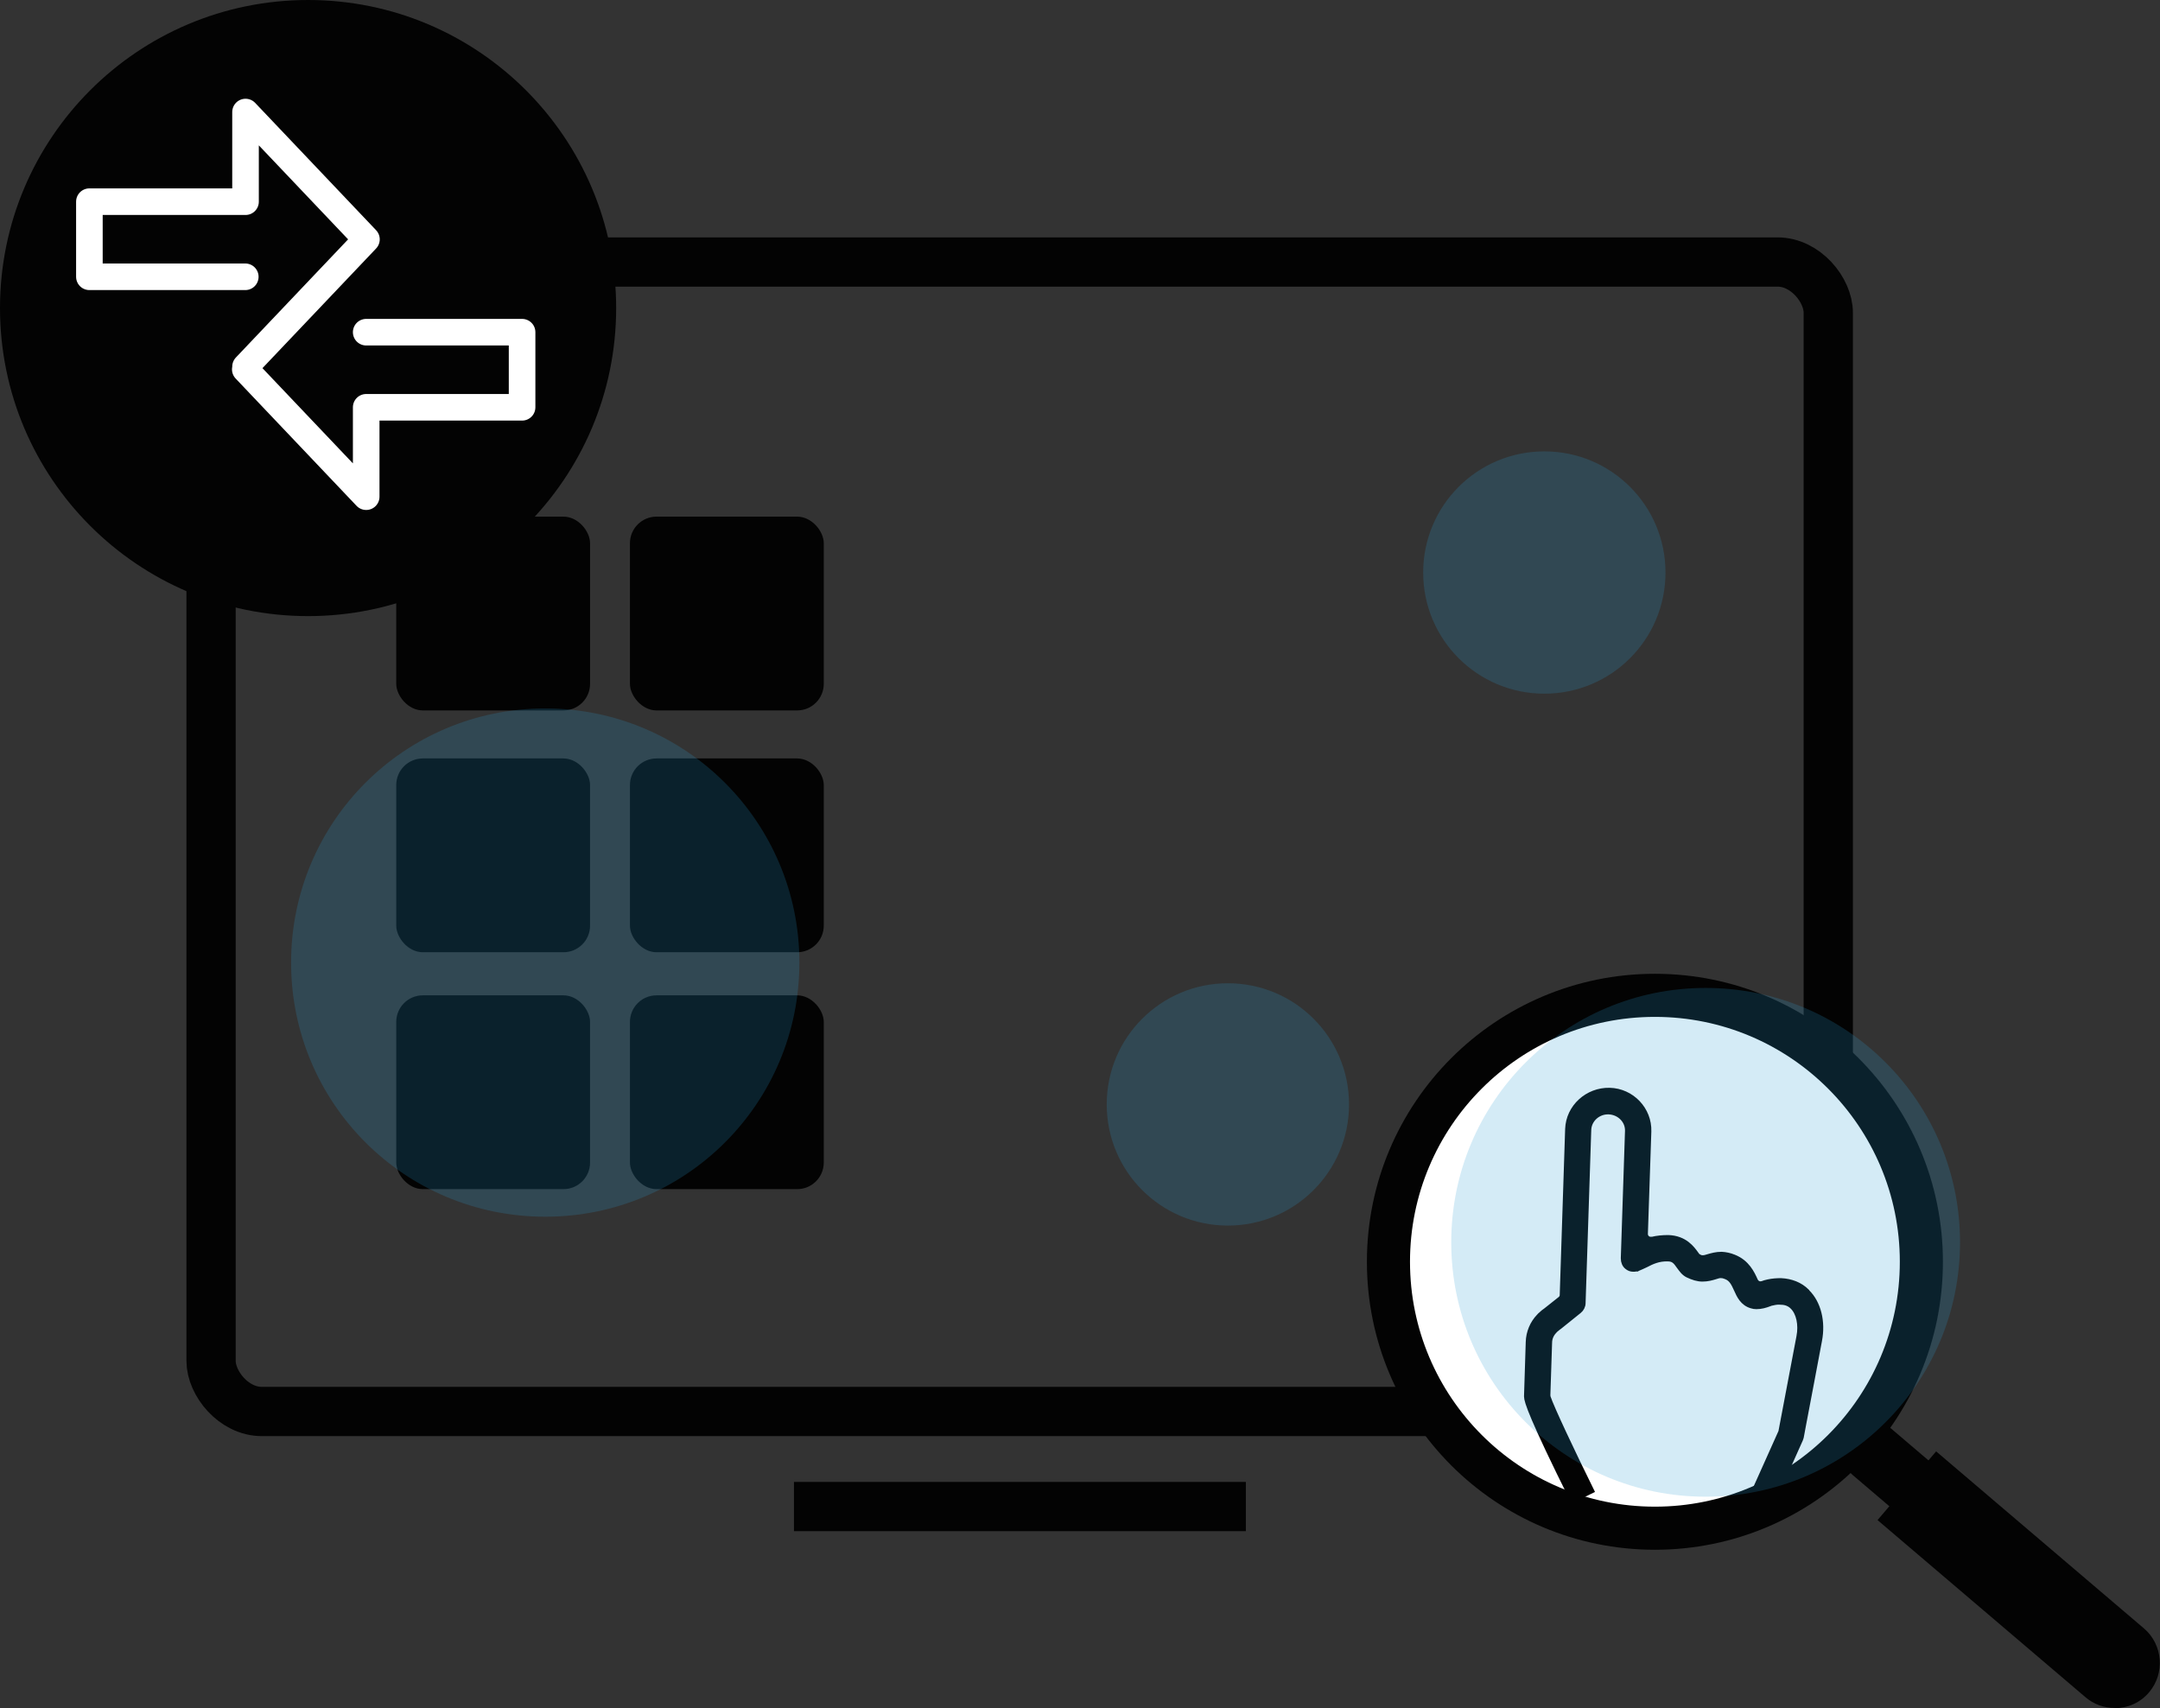 <?xml version="1.0" encoding="UTF-8"?><svg xmlns="http://www.w3.org/2000/svg" viewBox="0 0 87.71 69.36"><rect x="0" y="0" width="87.71" height="69.36" fill="#333333" stroke="none"/><defs><style>.h,.i{fill:#030303;}.j{fill:rgba(44,156,211,.2);fill-rule:evenodd;}.i{stroke-width:.25px;}.i,.k,.l{stroke:#030303;stroke-miterlimit:10;}.k{fill:#fff;stroke-width:1.75px;}.l{stroke-width:2px;}.l,.m{fill:none;}.m{stroke:#fff;stroke-linecap:round;stroke-linejoin:round;stroke-width:1.08px;}</style></defs><g id="a"/><g id="b"><g id="c"><g><g><rect class="h" x="16.09" y="20.98" width="7.87" height="7.87" rx="1.08" ry="1.08"/><rect class="h" x="25.58" y="20.98" width="7.87" height="7.87" rx="1.08" ry="1.08"/><rect class="h" x="16.09" y="30.8" width="7.87" height="7.87" rx="1.08" ry="1.08"/><rect class="h" x="25.58" y="30.8" width="7.87" height="7.87" rx="1.08" ry="1.08"/><rect class="h" x="16.09" y="40.42" width="7.87" height="7.87" rx="1.08" ry="1.08"/><rect class="h" x="25.58" y="40.42" width="7.87" height="7.87" rx="1.08" ry="1.08"/></g><g transform="translate(0,-952.362)"><path class="h" d="M49.98,48.45c1.92,0,3.49-1.58,3.49-3.49,0-1.23-.65-2.33-1.63-2.95l1.59-4.99s.03,0,.04,0c1.31,0,2.51-.54,3.37-1.41l3.63,3.18c-.21,.43-.34,.9-.34,1.41,0,1.74,1.43,3.18,3.18,3.18s3.18-1.43,3.18-3.18-1.43-3.18-3.18-3.18c-.55,0-1.07,.14-1.52,.39l-3.9-3.41c.21-.54,.34-1.12,.34-1.74,0-.97-.29-1.87-.79-2.62l3.32-3.32c.57,.33,1.22,.54,1.93,.54,2.09,0,3.81-1.72,3.81-3.81s-1.72-3.81-3.81-3.81-3.81,1.72-3.81,3.81c0,.71,.2,1.37,.54,1.94l-3.31,3.31c-.75-.5-1.66-.79-2.63-.79-.87,0-1.68,.24-2.38,.65l-1.39-1.56c.38-.56,.6-1.23,.6-1.95,0-1.92-1.58-3.49-3.49-3.49s-3.49,1.58-3.49,3.49,1.58,3.49,3.49,3.49c.51,0,1-.12,1.44-.32l1.42,1.6c-.6,.8-.95,1.78-.95,2.85,0,.33,.03,.65,.1,.96l-6.47,1.99c-.53-.64-1.32-1.04-2.2-1.04-1.57,0-2.86,1.29-2.86,2.86s1.29,2.86,2.86,2.86,2.86-1.29,2.86-2.86c0,0,0-.02,0-.03l6.58-2.02c.5,.71,1.19,1.29,1.99,1.65l-1.55,4.85s-.03,0-.04,0c-1.92,0-3.49,1.58-3.49,3.49s1.58,3.49,3.49,3.49h0Zm0-1.91c-.89,0-1.59-.7-1.59-1.59s.7-1.59,1.59-1.59,1.59,.7,1.59,1.59-.7,1.59-1.59,1.59Zm13.34-5.08c-.71,0-1.27-.56-1.27-1.27s.56-1.27,1.27-1.27,1.27,.56,1.27,1.27-.56,1.27-1.27,1.27Zm-23.19-3.49c-.54,0-.95-.42-.95-.95s.42-.95,.95-.95,.95,.42,.95,.95-.42,.95-.95,.95Zm13.34-2.86c-1.59,0-2.86-1.27-2.86-2.86s1.27-2.86,2.86-2.86,2.86,1.27,2.86,2.86-1.27,2.86-2.86,2.86Zm-6.67-8.89c-.89,0-1.59-.7-1.59-1.59s.7-1.59,1.59-1.59,1.59,.7,1.59,1.59-.7,1.59-1.59,1.59Zm15.88-1.27c-1.06,0-1.91-.84-1.91-1.91s.84-1.91,1.91-1.91,1.91,.84,1.91,1.91-.84,1.91-1.91,1.91Z"/></g><rect class="l" x="8.57" y="10.64" width="65.67" height="46.68" rx="2.06" ry="2.06"/><line class="l" x1="32.24" y1="61.18" x2="50.59" y2="61.18"/><g><circle class="k" cx="67.2" cy="51.24" r="10.82"/><path class="i" d="M73.36,52.46c-.27-.27-.63-.41-1.04-.43-.16,0-.34,.01-.52,.05-.09,.02-.17,.04-.24,.07-.03,0-.05,.01-.08,.01-.09,0-.18-.06-.22-.15-.13-.29-.33-.73-.86-.94-.17-.07-.33-.1-.49-.11-.22,0-.39,.05-.53,.09-.1,.03-.16,.05-.24,.05-.07,0-.12-.02-.15-.04-.04-.02-.08-.04-.1-.08l-.03-.04c-.16-.22-.45-.64-1.12-.66-.23,0-.44,.02-.65,.07-.02,0-.05,0-.07,0-.05,0-.1-.02-.14-.05-.06-.05-.09-.12-.09-.19l.14-4.16c.03-.88-.68-1.63-1.57-1.65s-1.65,.67-1.68,1.55l-.22,6.74c0,.07-.03,.13-.09,.18l-.58,.46c-.07,.05-.14,.1-.22,.18-.02,.02-.04,.03-.06,.06-.27,.28-.42,.65-.43,1.03l-.07,2.21c0,.19,.2,.84,1.86,4.18l.73-.36c-.77-1.56-1.62-3.36-1.76-3.79,0-.03-.01-.05-.01-.08l.07-2.13c0-.25,.13-.42,.23-.52l.02-.02s.07-.06,.11-.09c.01,0,.02-.02,.03-.02l.82-.66c.09-.07,.15-.19,.15-.3l.23-7.03c.01-.43,.39-.78,.84-.76s.8,.38,.78,.81l-.17,5.16c0,.14,.05,.26,.14,.33,.07,.06,.15,.09,.24,.09,.03,0,.07,0,.11-.01h.04s.03-.02,.04-.02c.1-.04,.2-.09,.31-.14,.25-.13,.52-.26,.9-.25,.25,0,.34,.12,.48,.32,.09,.12,.18,.26,.34,.34,.21,.1,.4,.16,.59,.16,.21,0,.38-.05,.51-.09,.1-.03,.17-.06,.26-.05,.08,0,.14,.03,.2,.05,.23,.09,.32,.29,.43,.53,.11,.25,.25,.55,.6,.65,.06,.02,.12,.03,.19,.03,.19,0,.36-.05,.52-.11,.04-.02,.08-.03,.14-.04,.12-.03,.23-.04,.33-.03,.3,0,.45,.15,.5,.2,.25,.25,.36,.73,.26,1.23-.15,.8-.64,3.38-.73,3.85,0,.02,0,.04-.02,.05l-1.17,2.61,.74,.33,1.2-2.68s.02-.06,.03-.09l.08-.43c.17-.87,.53-2.81,.66-3.49,.15-.77-.04-1.52-.49-1.96Z"/><g><path class="h" d="M84.45,67.37c-.28,0-.56-.1-.79-.29l-8.44-7.19c-.52-.44-.58-1.21-.14-1.73,.44-.52,1.21-.58,1.72-.14l8.44,7.19c.52,.44,.58,1.21,.14,1.72-.24,.28-.59,.43-.93,.43Z"/><path class="h" d="M85.87,69.36c-.42,0-.84-.14-1.19-.44l-8.44-7.19,2.38-2.79,8.44,7.19c.77,.66,.86,1.82,.21,2.59-.36,.43-.88,.65-1.4,.65Z"/></g></g><circle class="h" cx="12.51" cy="12.51" r="12.51"/><path class="m" d="M9.96,15l4.91,5.17v-3.63h6.33v-3.05h-6.33m-4.9,1.4l4.91-5.17-4.91-5.17v3.64H3.63v3.05h6.33"/><path id="d" class="j" d="M62.71,18.33c2.72,0,4.92,2.2,4.92,4.92s-2.2,4.92-4.92,4.92-4.92-2.2-4.92-4.92,2.2-4.92,4.92-4.92"/><path id="e" class="j" d="M49.86,39.93c2.72,0,4.92,2.2,4.92,4.92s-2.2,4.92-4.92,4.92-4.92-2.2-4.92-4.92,2.2-4.92,4.92-4.92"/><path id="f" class="j" d="M22.14,28.77c5.7,0,10.32,4.61,10.32,10.32s-4.61,10.32-10.32,10.32-10.32-4.61-10.32-10.32,4.61-10.32,10.32-10.32"/><path id="g" class="j" d="M69.26,40.12c5.71,0,10.33,4.62,10.33,10.33s-4.62,10.33-10.33,10.33-10.33-4.62-10.33-10.33,4.62-10.33,10.33-10.33"/></g></g></g></svg>